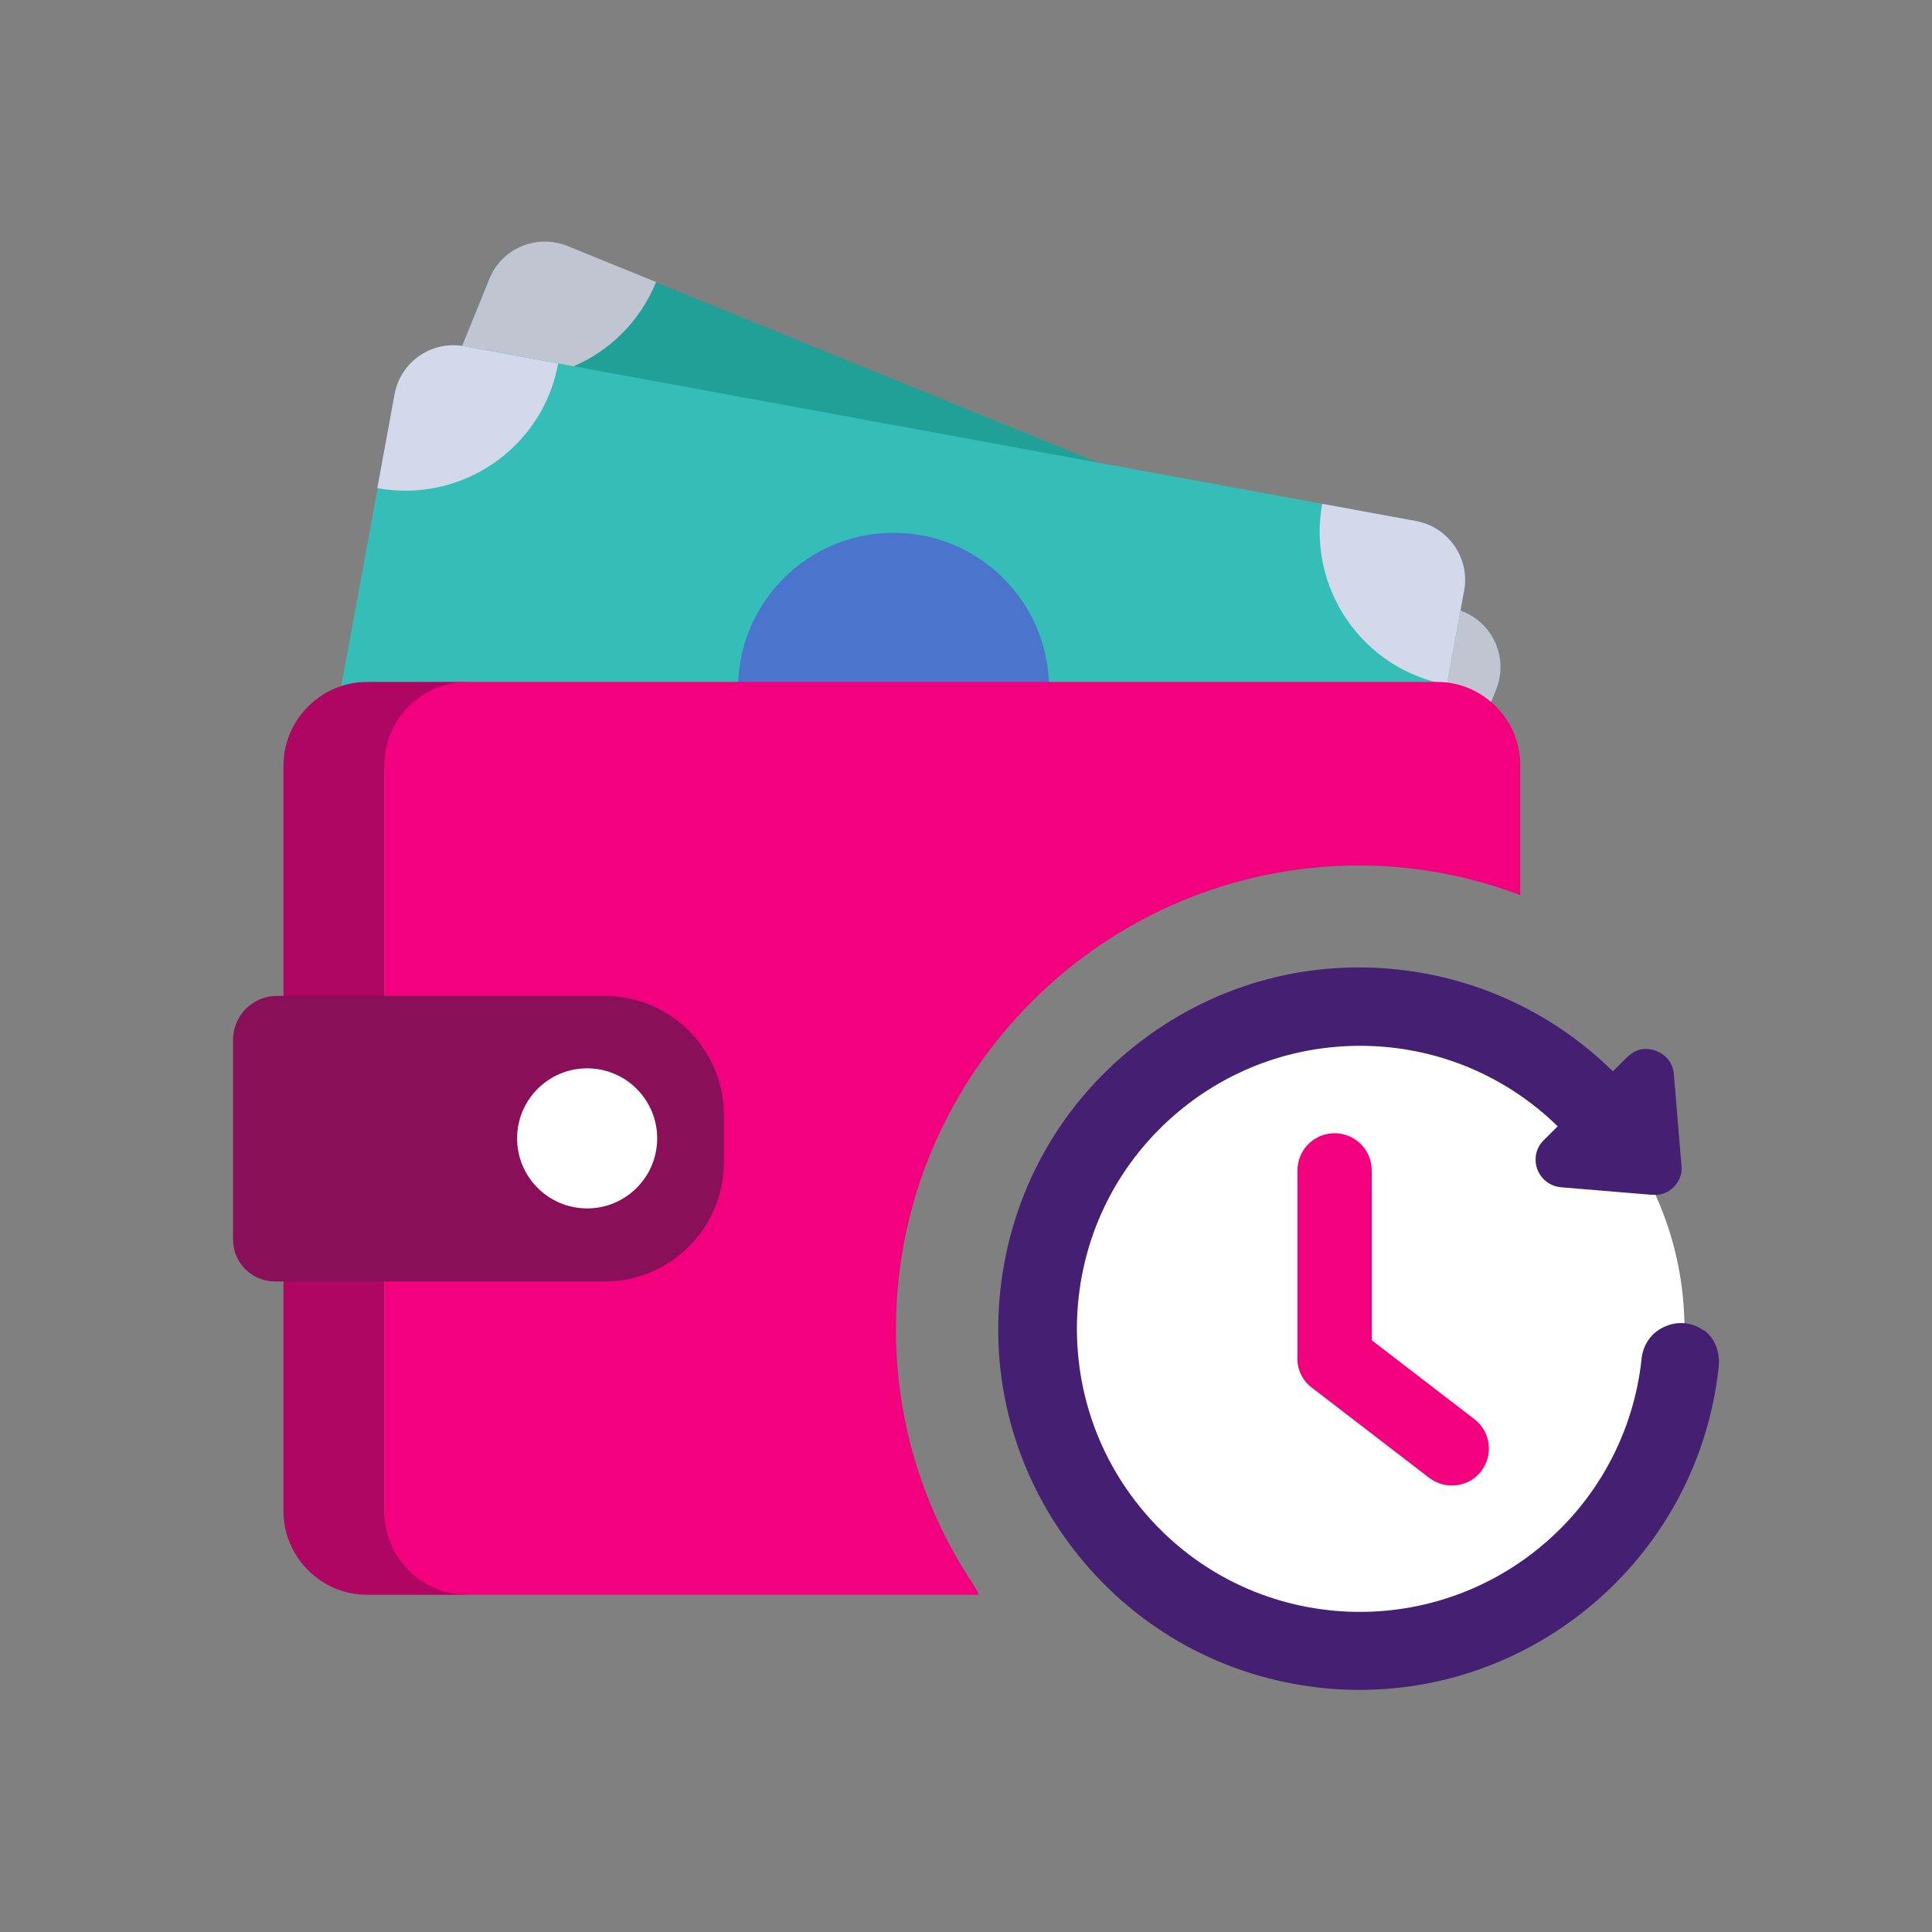 <?xml version="1.0" encoding="UTF-8"?>
<svg id="LM" xmlns="http://www.w3.org/2000/svg" viewBox="0 0 64 64">
  <rect x="0" y="0" width="64" height="64" fill="#808080" stroke="none"/>
  <g id="Layer_12" data-name="Layer 12">
    <g>
      <g>
        <g>
          <path d="M49.23,23.67l.33-.82c.42-1.02-.07-2.19-1.1-2.6l-29.66-12.09c-1.02-.42-2.19.07-2.6,1.1l-2.83,6.95,2.7.56,33.16,6.9Z" fill="#20a097" stroke-width="0"/>
          <g>
            <circle cx="30.4" cy="22.15" r="5.15" fill="#4b74cd" stroke-width="0"/>
            <path d="M21.73,9.35c-1.07,2.63-4.08,3.9-6.71,2.82l1.19-2.93c.41-1.02,1.57-1.5,2.59-1.09l2.93,1.19Z" fill="#c1c5d1" stroke-width="0"/>
            <path d="M45.55,19.07c-1.07,2.63.19,5.64,2.82,6.71l1.19-2.93c.41-1.02-.07-2.17-1.09-2.59l-2.93-1.19Z" fill="#c1c5d1" stroke-width="0"/>
          </g>
          <path d="M47.57,24.65l.93-5.07c.2-1.08-.52-2.13-1.6-2.32l-31.5-5.79c-1.08-.2-2.13.52-2.32,1.6l-1.86,10.12h3.41l32.95,1.46Z" fill="#35bdb7" stroke-width="0"/>
          <g>
            <circle cx="29.6" cy="22.8" r="5.15" fill="#4b74cd" stroke-width="0"/>
            <path d="M18.49,12.04c-.51,2.8-3.2,4.64-5.99,4.13l.57-3.11c.2-1.08,1.23-1.79,2.31-1.59l3.11.57Z" fill="#d3d8eb" stroke-width="0"/>
            <path d="M43.8,16.69c-.51,2.8,1.34,5.48,4.13,5.99l.57-3.11c.2-1.08-.52-2.11-1.59-2.31l-3.11-.57Z" fill="#d3d8eb" stroke-width="0"/>
          </g>
          <path d="M12.73,50.07v-24.49c0-.96,1.81-2.99,2.77-2.99h-3.34c-1.52,0-2.77,1.25-2.77,2.77v24.7c0,1.52,1.25,2.77,2.77,2.77h3.34c-.96,0-2.77-1.81-2.77-2.77Z" fill="#af0563" stroke-width="0"/>
        </g>
        <path d="M45.04,28.67c1.87,0,3.66.36,5.32.98v-4.31c0-1.51-1.24-2.75-2.75-2.75H15.48c-1.51,0-2.75,1.24-2.75,2.75v24.74c0,1.51,1.24,2.75,2.75,2.75h16.95c-.05-.1-.1-.2-.16-.3-1.64-2.44-2.6-5.38-2.59-8.53.01-8.45,6.91-15.34,15.37-15.33Z" fill="#f2007d" stroke-width="0"/>
        <g>
          <path d="M20.03,42.45h-10.92c-.77,0-1.39-.62-1.39-1.39v-6.61c0-.81.65-1.46,1.46-1.46h10.84c2.19,0,3.96,1.77,3.96,3.96v1.54c0,2.19-1.77,3.96-3.96,3.96Z" fill="#891058" stroke-width="0"/>
          <circle cx="19.45" cy="37.71" r="2.32" fill="#fff" stroke-width="0"/>
        </g>
      </g>
      <path d="M45.01,54.8c5.94,0,10.79-4.83,10.79-10.77,0-5.94-4.83-10.79-10.77-10.79-5.94,0-10.79,4.83-10.79,10.77,0,5.94,4.83,10.79,10.77,10.79Z" fill="#fff" fill-rule="evenodd" stroke-width="0"/>
      <path d="M44.21,46.22c-.68,0-1.23-.55-1.23-1.23v-6.22c0-.68.55-1.23,1.23-1.23s1.23.55,1.23,1.23v6.22c0,.68-.55,1.23-1.23,1.23Z" fill="#f2007d" stroke-width="0"/>
      <path d="M48.1,49.21c-.26,0-.52-.08-.75-.25l-3.89-2.99c-.54-.41-.64-1.18-.23-1.72.41-.54,1.18-.64,1.72-.23l3.89,2.99c.54.41.64,1.18.23,1.72-.24.32-.61.48-.98.48Z" fill="#f2007d" stroke-width="0"/>
      <path d="M56.43,44.07c-.37-.27-.86-.32-1.29-.12-.43.19-.71.58-.76,1.06-.24,2.26-1.29,4.35-2.96,5.89-1.84,1.7-4.24,2.58-6.73,2.49-2.5-.1-4.82-1.16-6.52-3-1.7-1.84-2.58-4.23-2.49-6.73.1-2.5,1.16-4.82,3-6.52,1.84-1.7,4.23-2.58,6.73-2.49,2.34.09,4.52,1.03,6.19,2.66l-.48.48c-.15.15-.24.36-.25.57-.03.5.35.93.84.97l3.01.25c.06,0,.13,0,.19,0,.24-.03.45-.14.6-.33.15-.19.22-.42.19-.64l-.25-3.01c-.01-.21-.1-.42-.25-.57-.17-.17-.4-.27-.64-.28-.24-.02-.47.09-.65.26l-.48.48c-1.92-1.89-4.42-3.08-7.1-3.37-3.18-.35-6.3.57-8.79,2.57-2.49,2-4.05,4.85-4.4,8.03-.35,3.18.57,6.3,2.57,8.79,2,2.49,4.85,4.05,8.03,4.4.44.05.87.07,1.3.07,6.02,0,11.22-4.55,11.89-10.67h0c.06-.52-.12-.98-.49-1.25Z" fill="#441f72" stroke-width="0"/>
    </g>
  </g>
</svg>